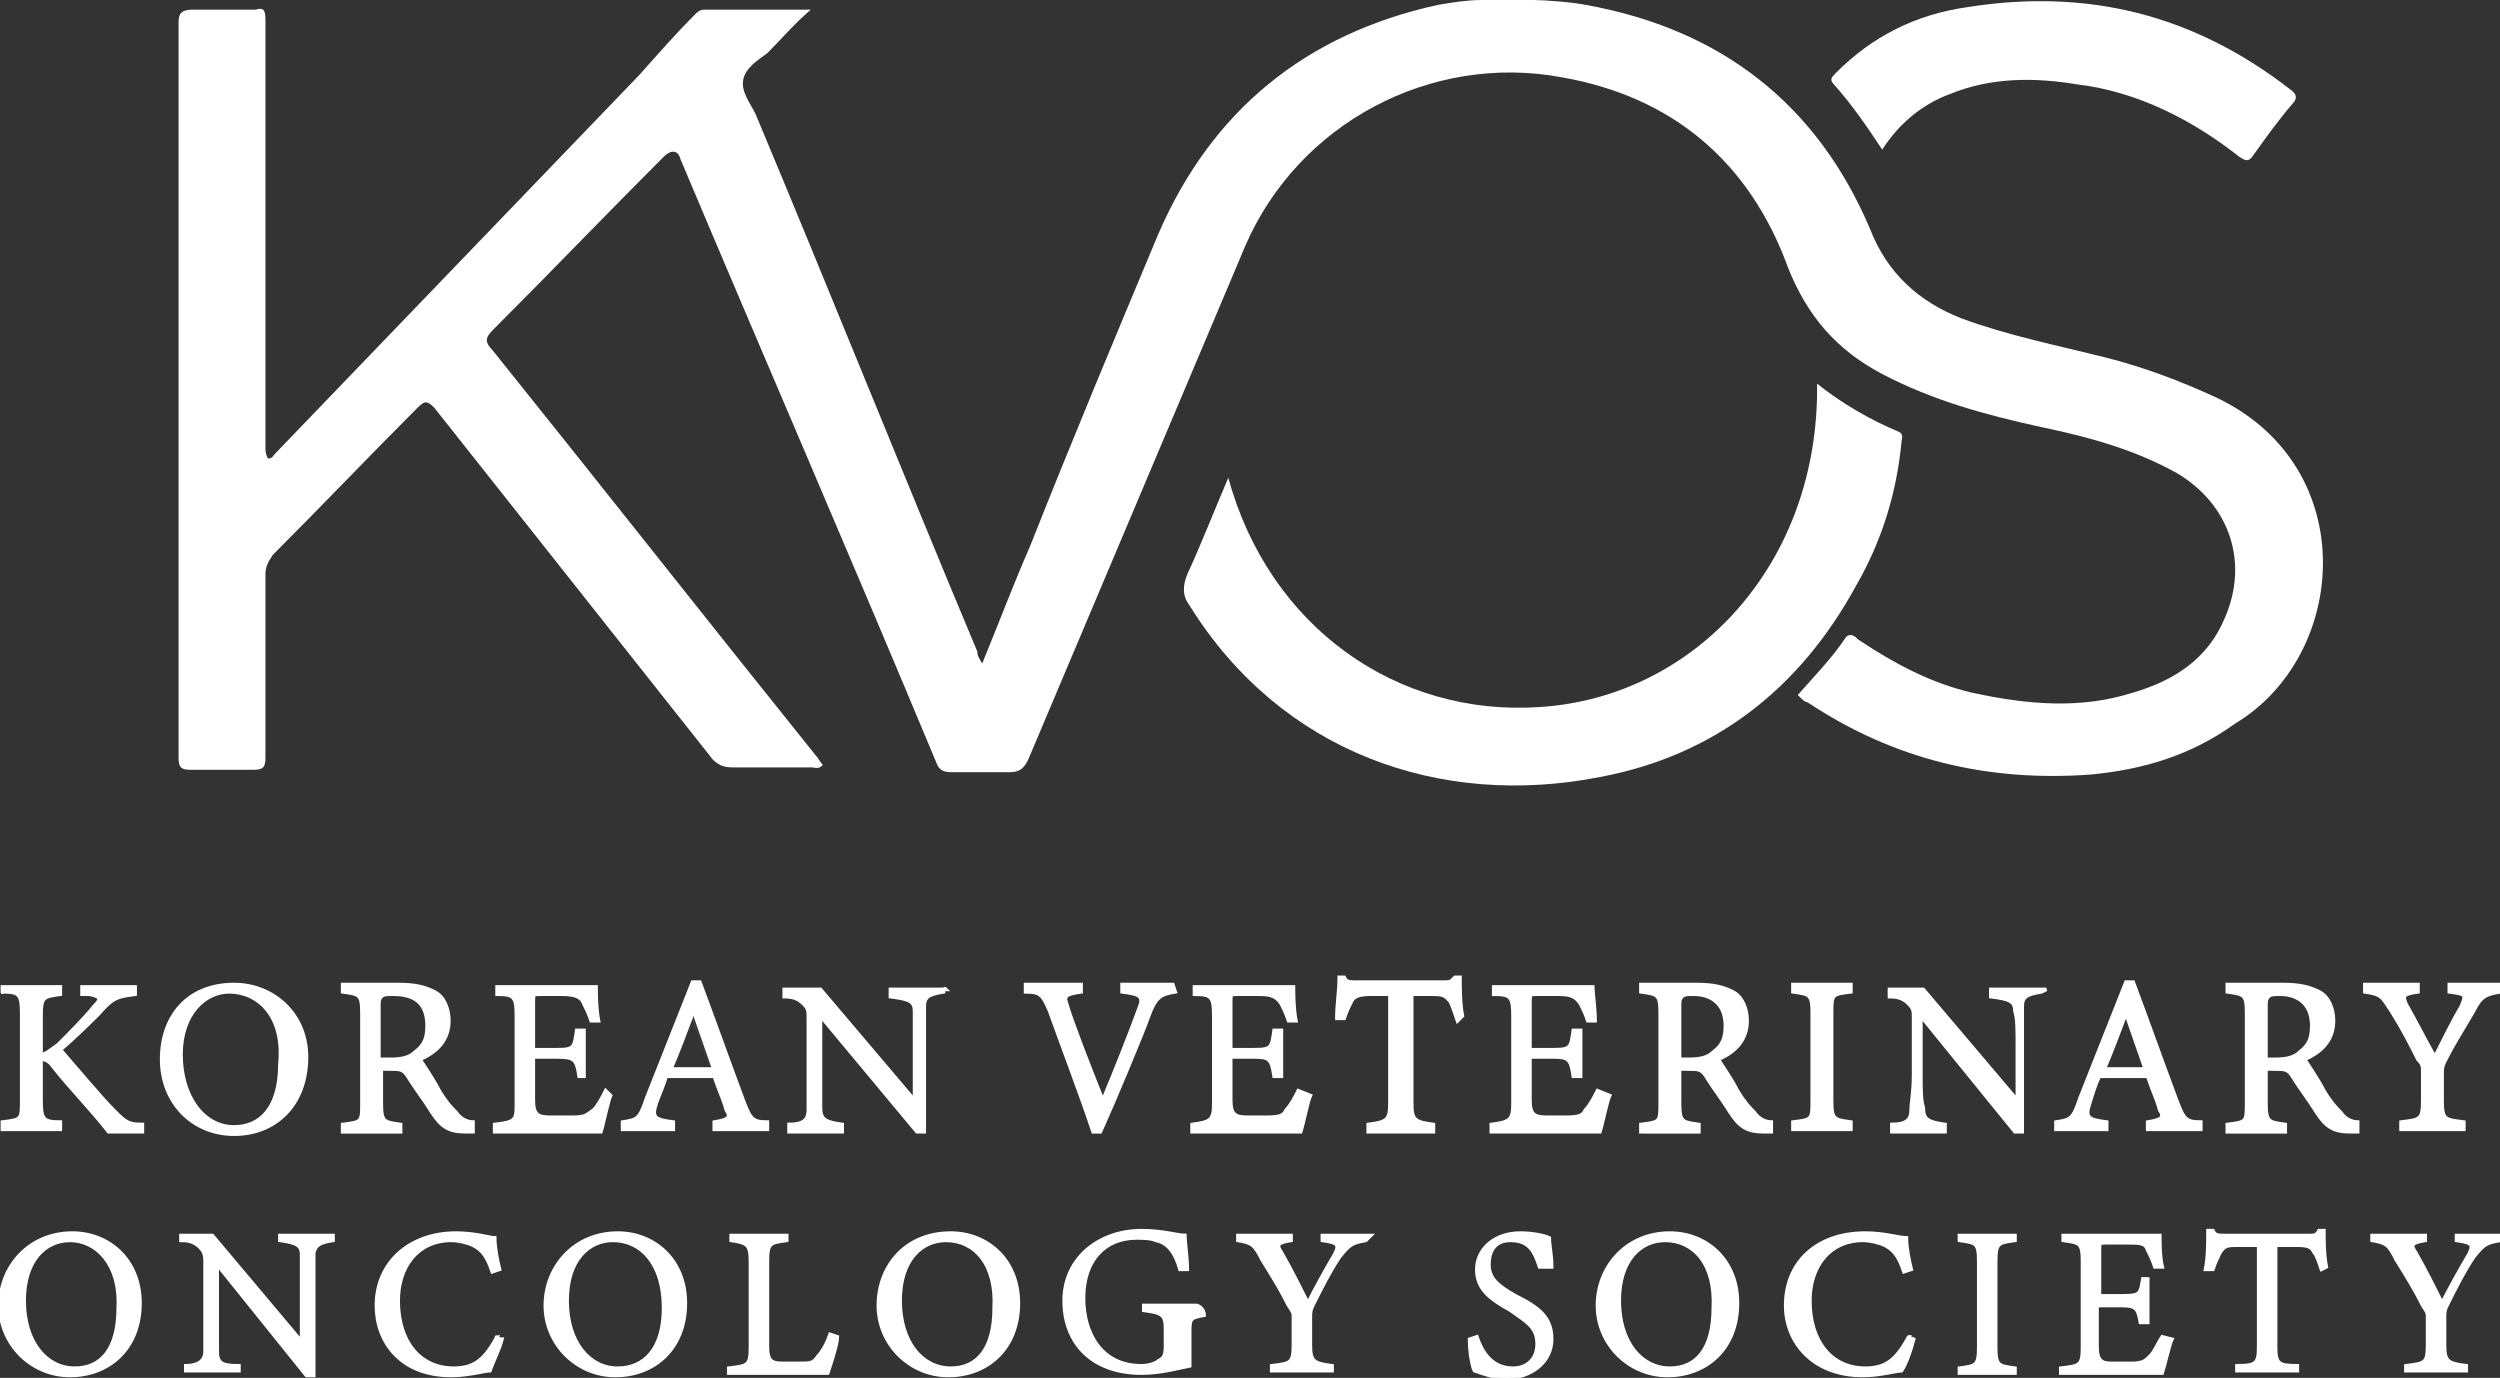 <?xml version="1.0" encoding="utf-8"?>
<!-- Generator: Adobe Illustrator 26.2.1, SVG Export Plug-In . SVG Version: 6.00 Build 0)  -->
<svg version="1.1" id="a" xmlns="http://www.w3.org/2000/svg" xmlns:xlink="http://www.w3.org/1999/xlink" x="0px" y="0px"
	 viewBox="0 0 103.6 57.1" style="enable-background:new 0 0 103.6 57.1;" xml:space="preserve">
<rect x="0" y="0" width="103.6" height="57.1" fill="#333333" stroke="none"/>
<style type="text/css">
	.st0{fill:#FFFFFF;}
	.st1{fill:#FFFFFF;stroke:#FFFFFF;stroke-width:0.15;}
</style>
<g>
	<path class="st0" d="M50.9,19.8c1.7,6.2,7,9.9,12.9,9.5c6.4-0.4,11.6-5.9,11.5-13.4c1,0.8,2.2,1.5,3.4,2c0.2,0.1,0.1,0.3,0.1,0.4
		c-0.2,2.1-0.8,4.1-1.9,6c-2.3,4.2-5.8,7-10.6,7.9c-6.6,1.3-13.2-1-17-7.1c-0.3-0.4-0.3-0.8-0.1-1.3C49.8,22.5,50.3,21.2,50.9,19.8
		L50.9,19.8z"/>
	<g>
		<path class="st0" d="M91.9,16.5c-1.5-0.7-3.1-1.3-4.7-1.7c-2-0.5-4-0.9-5.9-1.6c-1.8-0.7-3.1-1.9-3.8-3.7
			c-2.2-5.2-6.2-8.3-11.8-9.3c0,0-1.4-0.3-4.3-0.2c-0.6,0-1.2,0.1-1.8,0.2c-5.5,1.2-9.4,4.4-11.6,9.5c-1.8,4.3-3.6,8.6-5.3,12.9
			c-0.7,1.6-1.3,3.2-2,4.9c-0.1-0.2-0.2-0.3-0.2-0.5c-3.1-7.4-6.1-14.9-9.2-22.3c-0.2-0.4-0.6-0.9-0.5-1.4c0.1-0.5,0.6-0.8,1-1.1
			c0.6-0.6,1.1-1.2,1.8-1.8c-1.6,0-3,0-4.4,0c-0.2,0-0.3,0.1-0.4,0.2c-0.8,0.8-1.5,1.6-2.3,2.5c-5,5.2-10.1,10.5-15.1,15.7
			c-0.1,0.1-0.1,0.2-0.3,0.2c-0.1-0.2-0.1-0.3-0.1-0.5c0-2.6,0-5.3,0-7.9c0-3.3,0-6.5,0-9.8c0-0.4-0.1-0.5-0.4-0.4
			c-0.9,0-1.7,0-2.6,0c-0.4,0-0.6,0.1-0.6,0.5c0,7.6,0,15.2,0,22.8c0,2.6,0,5.1,0,7.7c0,0.4,0.1,0.5,0.5,0.5c0.9,0,1.8,0,2.6,0
			c0.4,0,0.5-0.1,0.5-0.5c0-2.5,0-5,0-7.6c0-0.3,0.1-0.5,0.3-0.8c2-2,4-4.1,6-6.1c0.3-0.3,0.4-0.3,0.7,0c3.8,4.8,7.6,9.6,11.4,14.4
			c0.2,0.3,0.5,0.5,0.9,0.5c1.1,0,2.2,0,3.3,0c0.2,0,0.3,0.1,0.5-0.1c-0.1-0.1-0.2-0.3-0.3-0.4c-4.5-5.6-8.9-11.2-13.4-16.8
			c-0.3-0.3-0.3-0.5,0-0.8c2.4-2.4,4.7-4.8,7.1-7.2c0.3-0.3,0.6-0.3,0.7,0.1c3.5,8.3,7.1,16.6,10.6,25c0.1,0.3,0.3,0.4,0.6,0.4
			c0.8,0,1.6,0,2.4,0c0.4,0,0.6-0.1,0.8-0.5c3-7.1,6-14.2,9-21.3c2.2-5.1,7.7-8,13.1-7c4.6,0.8,7.8,3.5,9.4,7.9c0.8,2,2,3.4,3.9,4.4
			c2.1,1.1,4.3,1.7,6.6,2.2c1.9,0.4,3.8,0.9,5.6,1.9c2.2,1.3,3,3.7,2,6c-0.7,1.7-2.1,2.6-3.8,3.1c-2.2,0.7-4.4,0.5-6.7,0
			c-1.7-0.4-3.2-1.2-4.7-2.2c-0.1-0.1-0.3-0.3-0.5-0.1c-0.6,0.9-1.3,1.6-2,2.4c0.1,0.1,0.1,0.1,0.1,0.1c0.1,0.1,0.2,0.2,0.3,0.2
			c3.6,2.4,7.5,3.3,11.7,3c2.2-0.2,4.2-0.8,6-2.1C97.3,27.2,97.9,19.4,91.9,16.5L91.9,16.5z"/>
		<path class="st0" d="M78,6.2c0.7-1.1,1.7-1.9,2.8-2.3c1.7-0.7,3.5-0.7,5.3-0.4c2.5,0.3,4.8,1.5,6.7,3c0.3,0.2,0.4,0.2,0.6-0.1
			c0.5-0.7,1-1.4,1.6-2.1c0.2-0.2,0.2-0.4-0.1-0.6c-4-3.1-8.4-4.2-13.4-3.4c-2.1,0.3-3.9,1.2-5.4,2.7c-0.2,0.2-0.3,0.3-0.1,0.5
			C76.8,4.4,77.4,5.3,78,6.2L78,6.2z"/>
	</g>
</g>
<g>
	<g>
		<path class="st1" d="M0.1,40.9h2.4v0.3c-0.7,0.1-0.8,0.1-0.8,0.9v1.6c0.2,0,0.4-0.2,0.7-0.4c0.5-0.5,1.1-1.1,1.5-1.6
			c0.3-0.3,0.3-0.4-0.2-0.5l-0.3,0v-0.3h2.2v0.3c-0.7,0.1-0.9,0.1-1.5,0.8c-0.3,0.3-1,1-1.6,1.5c0.7,0.8,1.7,2,2.2,2.5
			c0.5,0.5,0.6,0.6,1.2,0.6v0.3H4.5C3.8,46,3,45.2,2.2,44.2c-0.2-0.3-0.4-0.3-0.5-0.3v1.7c0,0.8,0.1,0.9,0.8,0.9v0.3H0.1v-0.3
			c0.8-0.1,0.8-0.1,0.8-0.9v-3.6c0-0.8-0.1-0.9-0.8-0.9C0.1,41.2,0.1,40.9,0.1,40.9z"/>
		<path class="st1" d="M9.7,40.8c1.6,0,3,1.2,3,3c0,2-1.3,3.2-3,3.2s-3-1.3-3-3.1S7.8,40.8,9.7,40.8L9.7,40.8z M9.5,41.1
			c-1,0-2,0.9-2,2.6s0.9,3,2.2,3c1.1,0,1.9-0.8,1.9-2.6C11.8,42.1,10.7,41.1,9.5,41.1L9.5,41.1z"/>
		<path class="st1" d="M19.6,46.9c-0.1,0-0.2,0-0.3,0c-0.7,0-1-0.2-1.4-0.8c-0.3-0.5-0.7-1-1-1.5c-0.2-0.3-0.3-0.3-0.8-0.3h-0.3v1.4
			c0,0.8,0.1,0.8,0.8,0.9v0.3h-2.4v-0.3c0.8-0.1,0.8-0.1,0.8-0.9V42c0-0.8-0.1-0.8-0.8-0.9v-0.3h2.3c0.7,0,1.1,0.1,1.5,0.3
			c0.4,0.2,0.6,0.7,0.6,1.2c0,0.8-0.5,1.3-1.2,1.6c0.2,0.3,0.6,0.9,0.8,1.3c0.3,0.5,0.5,0.7,0.7,0.9c0.2,0.3,0.5,0.4,0.7,0.4
			L19.6,46.9L19.6,46.9z M16.2,43.9c0.5,0,0.8-0.1,1-0.3c0.4-0.3,0.5-0.6,0.5-1.1c0-1-0.6-1.3-1.4-1.3c-0.3,0-0.4,0-0.5,0.1
			c-0.1,0.1-0.1,0.2-0.1,0.4v2.2L16.2,43.9L16.2,43.9z"/>
		<path class="st1" d="M25.3,45.4c-0.1,0.2-0.3,1.2-0.4,1.5h-4.4v-0.3c0.9-0.1,0.9-0.2,0.9-0.9v-3.6c0-0.8-0.1-0.9-0.8-0.9v-0.3h2.8
			c0.9,0,1.2,0,1.3,0c0,0.2,0,0.9,0.1,1.4l-0.3,0c-0.1-0.3-0.2-0.5-0.3-0.7c-0.1-0.3-0.4-0.4-0.9-0.4h-0.9c-0.3,0-0.3,0-0.3,0.3v2h1
			c0.7,0,0.7-0.1,0.8-0.8h0.3v1.9H24c-0.1-0.7-0.2-0.8-0.9-0.8h-1v1.8c0,0.6,0.2,0.7,0.7,0.7h0.9c0.6,0,0.6-0.1,0.9-0.3
			c0.2-0.2,0.4-0.6,0.5-0.8L25.3,45.4L25.3,45.4z"/>
		<path class="st1" d="M29.6,46.8v-0.3c0.6-0.1,0.7-0.2,0.5-0.5c-0.1-0.4-0.3-0.8-0.5-1.4h-2c-0.1,0.4-0.3,0.8-0.4,1.1
			c-0.2,0.6-0.1,0.7,0.7,0.8v0.3h-2.1v-0.3c0.6-0.1,0.7-0.1,1-1l1.9-4.8l0.3,0c0.6,1.6,1.2,3.3,1.8,4.9c0.3,0.8,0.4,0.9,1,0.9v0.3
			H29.6L29.6,46.8z M28.7,42c-0.3,0.8-0.6,1.6-0.9,2.3h1.7C29.5,44.3,28.7,42,28.7,42z"/>
		<path class="st1" d="M39.1,41.1c-0.6,0.1-0.8,0.2-0.8,0.6c0,0.3,0,0.7,0,1.5v3.7h-0.3L34,42.1v2.3c0,0.8,0,1.2,0,1.5
			c0,0.5,0.2,0.6,0.9,0.7v0.3h-2.2v-0.3c0.6,0,0.8-0.2,0.8-0.6c0-0.3,0-0.7,0-1.5v-2.3c0-0.3,0-0.4-0.2-0.6
			c-0.2-0.2-0.4-0.3-0.8-0.3v-0.3H34l3.9,4.6v-2.2c0-0.8,0-1.2,0-1.5c0-0.4-0.2-0.5-1-0.6v-0.3h2.3C39.1,40.9,39.1,41.1,39.1,41.1z"
			/>
		<path class="st1" d="M48.7,41.1c-0.6,0.1-0.8,0.2-1.1,1c-0.2,0.6-1.5,3.7-2,4.8h-0.3c-0.5-1.5-1.3-3.6-1.8-5
			c-0.3-0.7-0.4-0.8-1-0.8v-0.3h2.3v0.3c-0.7,0.1-0.7,0.2-0.6,0.5c0.2,0.7,0.9,2.5,1.5,4c0.5-1.2,1.1-2.7,1.5-3.8
			c0.2-0.5,0.1-0.6-0.7-0.7v-0.3h2.1L48.7,41.1L48.7,41.1z"/>
		<path class="st1" d="M54.3,45.4c-0.1,0.2-0.3,1.2-0.4,1.5h-4.5v-0.3c0.8-0.1,0.9-0.2,0.9-0.9v-3.6c0-0.8-0.1-0.9-0.8-0.9v-0.3h2.8
			c0.9,0,1.2,0,1.3,0c0,0.2,0,0.9,0.1,1.4l-0.3,0c-0.1-0.3-0.2-0.5-0.3-0.7c-0.2-0.3-0.4-0.4-0.9-0.4h-0.9c-0.3,0-0.3,0-0.3,0.3v2h1
			c0.7,0,0.7-0.1,0.8-0.8h0.3v1.9h-0.3c-0.1-0.7-0.2-0.8-0.8-0.8h-1v1.8c0,0.6,0.2,0.7,0.7,0.7h0.8c0.6,0,0.7-0.1,0.8-0.3
			c0.2-0.2,0.4-0.6,0.5-0.8L54.3,45.4L54.3,45.4z"/>
		<path class="st1" d="M60.4,42.3c-0.1-0.3-0.2-0.6-0.3-0.8c-0.2-0.2-0.2-0.3-0.7-0.3h-0.9v4.5c0,0.7,0.1,0.8,0.9,0.9v0.3h-2.7v-0.3
			c0.8-0.1,0.9-0.2,0.9-0.9v-4.5h-0.8c-0.5,0-0.7,0.1-0.8,0.3c-0.1,0.2-0.2,0.4-0.3,0.7h-0.3c0-0.6,0.1-1.1,0.1-1.7h0.2
			c0.1,0.2,0.2,0.2,0.5,0.2h3.6c0.3,0,0.3,0,0.5-0.2h0.2c0,0.4,0,1.1,0.1,1.6L60.4,42.3L60.4,42.3z"/>
		<path class="st1" d="M66.7,45.4c-0.1,0.2-0.3,1.2-0.4,1.5h-4.5v-0.3c0.8-0.1,0.9-0.2,0.9-0.9v-3.6c0-0.8-0.1-0.9-0.8-0.9v-0.3h2.8
			c0.9,0,1.2,0,1.3,0c0,0.2,0.1,0.9,0.1,1.4l-0.3,0c-0.1-0.3-0.2-0.5-0.3-0.7c-0.2-0.3-0.4-0.4-0.9-0.4h-0.9c-0.3,0-0.3,0-0.3,0.3v2
			h1c0.7,0,0.7-0.1,0.8-0.8h0.3v1.9h-0.3c-0.1-0.7-0.2-0.8-0.8-0.8h-1v1.8c0,0.6,0.2,0.7,0.7,0.7h0.8c0.6,0,0.7-0.1,0.8-0.3
			c0.2-0.2,0.4-0.6,0.5-0.8L66.7,45.4L66.7,45.4z"/>
		<path class="st1" d="M73.4,46.9c-0.1,0-0.2,0-0.3,0c-0.7,0-1-0.2-1.4-0.8c-0.3-0.5-0.7-1-1-1.5c-0.2-0.3-0.3-0.3-0.8-0.3h-0.3v1.4
			c0,0.8,0.1,0.8,0.8,0.9v0.3H68v-0.3c0.8-0.1,0.8-0.1,0.8-0.9V42c0-0.8-0.1-0.8-0.8-0.9v-0.3h2.3c0.7,0,1.1,0.1,1.5,0.3
			c0.4,0.2,0.6,0.7,0.6,1.2c0,0.8-0.5,1.3-1.2,1.6c0.2,0.3,0.6,0.9,0.8,1.3c0.3,0.5,0.5,0.7,0.7,0.9c0.2,0.3,0.5,0.4,0.7,0.4
			L73.4,46.9L73.4,46.9z M70,43.9c0.5,0,0.8-0.1,1-0.3c0.4-0.3,0.5-0.6,0.5-1.1c0-1-0.7-1.3-1.3-1.3c-0.3,0-0.4,0-0.5,0.1
			c-0.1,0.1-0.1,0.2-0.1,0.4v2.2L70,43.9L70,43.9z"/>
		<path class="st1" d="M74.3,46.8v-0.3c0.8-0.1,0.8-0.1,0.8-0.9v-3.6c0-0.8-0.1-0.8-0.8-0.9v-0.3h2.4v0.3c-0.8,0.1-0.8,0.1-0.8,0.9
			v3.6c0,0.8,0.1,0.8,0.8,0.9v0.3H74.3z"/>
		<path class="st1" d="M84.6,41.1c-0.6,0.1-0.8,0.2-0.8,0.6c0,0.3,0,0.7,0,1.5v3.7h-0.3l-3.9-4.8v2.3c0,0.8,0,1.2,0.1,1.5
			c0,0.5,0.2,0.6,0.9,0.7v0.3h-2.2v-0.3c0.6,0,0.8-0.2,0.8-0.6c0-0.3,0.1-0.7,0.1-1.5v-2.3c0-0.3,0-0.4-0.2-0.6
			c-0.2-0.2-0.4-0.3-0.8-0.3v-0.3h1.4l3.9,4.6v-2.2c0-0.8,0-1.2-0.1-1.5c0-0.4-0.2-0.5-1-0.6v-0.3h2.3L84.6,41.1L84.6,41.1z"/>
		<path class="st1" d="M89,46.8v-0.3c0.6-0.1,0.7-0.2,0.5-0.5c-0.1-0.4-0.3-0.8-0.5-1.4h-2c-0.2,0.4-0.3,0.8-0.4,1.1
			c-0.2,0.6-0.1,0.7,0.7,0.8v0.3h-2.1v-0.3c0.6-0.1,0.7-0.1,1-1l1.9-4.8l0.3,0c0.6,1.6,1.2,3.3,1.8,4.9c0.3,0.8,0.4,0.9,1,0.9v0.3
			H89L89,46.8z M88.1,42c-0.3,0.8-0.6,1.6-0.9,2.3h1.7L88.1,42z"/>
		<path class="st1" d="M97.7,46.9c-0.1,0-0.2,0-0.3,0c-0.7,0-1-0.2-1.4-0.8c-0.3-0.5-0.7-1-1-1.5c-0.2-0.3-0.3-0.3-0.8-0.3h-0.3v1.4
			c0,0.8,0.1,0.8,0.8,0.9v0.3h-2.4v-0.3c0.8-0.1,0.8-0.1,0.8-0.9V42c0-0.8-0.1-0.8-0.8-0.9v-0.3h2.3c0.7,0,1.1,0.1,1.5,0.3
			c0.4,0.2,0.6,0.7,0.6,1.2c0,0.8-0.5,1.3-1.2,1.6c0.2,0.3,0.6,0.9,0.8,1.3c0.3,0.5,0.5,0.7,0.7,0.9c0.2,0.3,0.5,0.4,0.7,0.4
			L97.7,46.9L97.7,46.9z M94.3,43.9c0.5,0,0.8-0.1,1-0.3c0.4-0.3,0.5-0.6,0.5-1.1c0-1-0.7-1.3-1.3-1.3c-0.3,0-0.4,0-0.5,0.1
			c-0.1,0.1-0.1,0.2-0.1,0.4v2.2L94.3,43.9L94.3,43.9z"/>
		<path class="st1" d="M103.6,41.1c-0.6,0.1-0.8,0.2-1.1,0.8c-0.4,0.7-0.8,1.3-1.2,2.1c-0.1,0.2-0.1,0.3-0.1,0.5v1.1
			c0,0.8,0.1,0.8,0.9,0.9v0.3h-2.6v-0.3c0.8-0.1,0.9-0.1,0.9-0.9v-1.2c0-0.2,0-0.3-0.2-0.5c-0.3-0.6-0.6-1.2-1.1-2
			c-0.4-0.6-0.4-0.7-1.1-0.8v-0.3h2.2v0.3c-0.7,0.1-0.6,0.2-0.5,0.5c0.4,0.7,0.8,1.5,1.2,2.2c0.3-0.6,0.8-1.6,1.1-2.1
			c0.2-0.5,0.2-0.5-0.5-0.6v-0.3h2.1L103.6,41.1L103.6,41.1z"/>
	</g>
	<g>
		<path class="st1" d="M3,51.1c1.5,0,2.8,1.1,2.8,2.9c0,1.9-1.3,3-2.9,3s-2.9-1.3-2.9-2.9S1.2,51.1,3,51.1z M2.9,51.4
			c-1,0-1.9,0.8-1.9,2.5s0.9,2.8,2.1,2.8c1.1,0,1.8-0.8,1.8-2.5C5,52.4,4,51.4,2.9,51.4z"/>
		<path class="st1" d="M13.8,51.4c-0.6,0.1-0.7,0.2-0.8,0.5c0,0.3,0,0.7,0,1.5V57h-0.3l-3.7-4.6v2.2c0,0.8,0,1.2,0,1.4
			c0,0.5,0.2,0.6,0.9,0.6v0.2H7.7v-0.2c0.5,0,0.8-0.2,0.8-0.6c0-0.3,0-0.7,0-1.5v-2.2c0-0.2,0-0.4-0.2-0.6c-0.2-0.2-0.4-0.3-0.8-0.3
			v-0.2h1.3l3.7,4.4v-2.1c0-0.8,0-1.2,0-1.5c0-0.4-0.2-0.5-0.9-0.6v-0.2h2.2L13.8,51.4L13.8,51.4z"/>
		<path class="st1" d="M20.8,55.5c-0.1,0.4-0.4,1-0.5,1.3c-0.2,0-0.9,0.2-1.6,0.2c-2.1,0-3.1-1.4-3.1-2.9c0-1.8,1.4-3,3.3-3
			c0.8,0,1.4,0.2,1.6,0.2c0,0.4,0.1,0.9,0.2,1.3l-0.3,0.1c-0.2-0.6-0.4-0.9-0.8-1.1c-0.2-0.1-0.6-0.2-0.9-0.2
			c-1.4,0-2.2,1.1-2.2,2.5c0,1.7,0.9,2.8,2.3,2.8c0.9,0,1.3-0.4,1.8-1.3C20.5,55.4,20.7,55.5,20.8,55.5z"/>
		<path class="st1" d="M25.6,51.1c1.5,0,2.8,1.1,2.8,2.9c0,1.9-1.3,3-2.9,3s-2.9-1.3-2.9-2.9S23.8,51.1,25.6,51.1z M25.4,51.4
			c-1,0-1.9,0.8-1.9,2.5s0.9,2.8,2.1,2.8c1.1,0,1.9-0.8,1.9-2.5C27.5,52.4,26.6,51.4,25.4,51.4z"/>
		<path class="st1" d="M34.7,55.4c0,0.3-0.3,1.2-0.4,1.5h-4.1v-0.2c0.8-0.1,0.9-0.1,0.9-0.9v-3.5c0-0.7-0.1-0.8-0.8-0.9v-0.2h2.3
			v0.2c-0.7,0.1-0.8,0.1-0.8,0.9v3.5c0,0.5,0.1,0.7,0.6,0.7c0,0,0.6,0,0.7,0c0.5,0,0.6,0,0.8-0.3c0.2-0.2,0.4-0.6,0.5-0.9L34.7,55.4
			L34.7,55.4z"/>
		<path class="st1" d="M39.4,51.1c1.5,0,2.8,1.1,2.8,2.9c0,1.9-1.3,3-2.9,3s-2.9-1.3-2.9-2.9S37.5,51.1,39.4,51.1z M39.2,51.4
			c-1,0-1.9,0.8-1.9,2.5s0.9,2.8,2.1,2.8c1.1,0,1.8-0.8,1.8-2.5C41.3,52.4,40.4,51.4,39.2,51.4z"/>
		<path class="st1" d="M49.9,54.5c-0.5,0.1-0.6,0.1-0.6,0.6v0.7c0,0.3,0,0.6,0,0.8c-0.5,0.1-1.2,0.3-2,0.3c-2,0-3.2-1.2-3.2-3
			c0-1.8,1.5-2.9,3.2-2.9c0.9,0,1.5,0.2,1.8,0.2c0,0.3,0.1,0.9,0.1,1.4l-0.3,0c-0.2-0.7-0.5-1.1-1-1.2c-0.2-0.1-0.6-0.1-0.8-0.1
			c-1.3,0-2.2,0.9-2.2,2.5c0,1.4,0.7,2.8,2.4,2.8c0.3,0,0.6-0.1,0.7-0.2c0.2-0.1,0.3-0.2,0.3-0.6v-0.7c0-0.6-0.1-0.7-0.9-0.8v-0.2
			h2.2C49.9,54.2,49.9,54.5,49.9,54.5z"/>
		<path class="st1" d="M56.6,51.4c-0.6,0.1-0.7,0.2-1.1,0.7c-0.4,0.6-0.7,1.2-1.1,2c-0.1,0.2-0.1,0.3-0.1,0.5v1.1
			c0,0.7,0.1,0.8,0.9,0.9v0.2h-2.5v-0.2c0.8-0.1,0.9-0.1,0.9-0.9v-1.1c0-0.2,0-0.2-0.2-0.5c-0.3-0.6-0.6-1.1-1.1-1.9
			c-0.3-0.6-0.4-0.7-1-0.8v-0.2h2.2v0.2c-0.6,0.1-0.6,0.2-0.4,0.5c0.4,0.7,0.8,1.5,1.1,2.1c0.3-0.6,0.8-1.5,1.1-2
			c0.2-0.4,0.2-0.5-0.5-0.6v-0.2h2L56.6,51.4L56.6,51.4z"/>
		<path class="st1" d="M63.8,52.5c-0.2-0.6-0.4-1.1-1.2-1.1c-0.7,0-0.9,0.5-0.9,1c0,0.6,0.4,0.9,1.1,1.3c1,0.5,1.5,0.9,1.5,1.8
			c0,0.9-0.8,1.6-1.9,1.6c-0.5,0-1-0.2-1.3-0.3c-0.1-0.2-0.2-0.8-0.2-1.3l0.3-0.1c0.2,0.6,0.6,1.3,1.5,1.3c0.6,0,1-0.4,1-1
			c0-0.7-0.4-0.9-1.1-1.4c-0.9-0.5-1.4-0.9-1.4-1.7s0.7-1.5,1.8-1.5c0.5,0,1,0.1,1.2,0.2c0,0.3,0.1,0.7,0.1,1.2L63.8,52.5L63.8,52.5
			z"/>
		<path class="st1" d="M69.2,51.1c1.5,0,2.8,1.1,2.8,2.9c0,1.9-1.3,3-2.9,3s-2.9-1.3-2.9-2.9S67.4,51.1,69.2,51.1z M69,51.4
			c-1,0-1.9,0.8-1.9,2.5s0.9,2.8,2.1,2.8c1.1,0,1.8-0.8,1.8-2.5C71.1,52.4,70.2,51.4,69,51.4z"/>
		<path class="st1" d="M79.3,55.5c-0.1,0.4-0.3,1-0.5,1.3c-0.2,0-0.9,0.2-1.6,0.2c-2.1,0-3.2-1.4-3.2-2.9c0-1.8,1.3-3,3.3-3
			c0.8,0,1.4,0.2,1.7,0.2c0,0.4,0.1,0.9,0.2,1.3l-0.3,0.1c-0.2-0.6-0.4-0.9-0.8-1.1c-0.2-0.1-0.6-0.2-0.9-0.2
			c-1.4,0-2.2,1.1-2.2,2.5c0,1.7,0.9,2.8,2.3,2.8c0.9,0,1.3-0.4,1.8-1.3C79,55.4,79.3,55.5,79.3,55.5z"/>
		<path class="st1" d="M81.2,56.9v-0.2c0.7-0.1,0.8-0.1,0.8-0.9v-3.5c0-0.8-0.1-0.8-0.8-0.9v-0.2h2.3v0.2c-0.7,0.1-0.8,0.1-0.8,0.9
			v3.5c0,0.8,0.1,0.8,0.8,0.9v0.2H81.2z"/>
		<path class="st1" d="M90,55.5c-0.1,0.2-0.3,1.1-0.4,1.4h-4.2v-0.2c0.8-0.1,0.9-0.1,0.9-0.9v-3.5c0-0.8-0.1-0.8-0.8-0.9v-0.2h2.7
			c0.8,0,1.2,0,1.3,0c0,0.2,0,0.9,0.1,1.3l-0.3,0c-0.1-0.3-0.2-0.5-0.3-0.7c-0.1-0.3-0.3-0.3-0.9-0.3h-0.8c-0.3,0-0.3,0-0.3,0.3v1.9
			h1c0.7,0,0.7-0.1,0.8-0.7H89v1.8h-0.3c-0.1-0.6-0.2-0.7-0.8-0.7h-1v1.7c0,0.6,0.2,0.7,0.6,0.7h0.8c0.5,0,0.6-0.1,0.8-0.3
			c0.2-0.2,0.3-0.5,0.5-0.8L90,55.5L90,55.5z"/>
		<path class="st1" d="M96.2,52.6c-0.1-0.3-0.2-0.6-0.3-0.7c-0.1-0.2-0.2-0.3-0.7-0.3h-0.9v4.2c0,0.7,0.1,0.8,0.9,0.8v0.2h-2.5v-0.2
			c0.8,0,0.9-0.1,0.9-0.8v-4.2h-0.8c-0.5,0-0.6,0-0.8,0.3c-0.1,0.2-0.2,0.4-0.3,0.7h-0.3c0.1-0.5,0.1-1.1,0.1-1.6h0.2
			c0.1,0.2,0.2,0.2,0.5,0.2h3.5c0.2,0,0.3,0,0.4-0.2h0.2c0,0.4,0,1,0.1,1.5L96.2,52.6L96.2,52.6z"/>
		<path class="st1" d="M103.6,51.4c-0.6,0.1-0.7,0.2-1.1,0.7c-0.4,0.6-0.7,1.2-1.1,2c-0.1,0.2-0.1,0.3-0.1,0.5v1.1
			c0,0.7,0.1,0.8,0.9,0.9v0.2h-2.5v-0.2c0.8-0.1,0.9-0.1,0.9-0.9v-1.1c0-0.2,0-0.2-0.2-0.5c-0.3-0.6-0.6-1.1-1.1-1.9
			c-0.3-0.6-0.4-0.7-1-0.8v-0.2h2.2v0.2c-0.6,0.1-0.6,0.2-0.4,0.5c0.4,0.7,0.8,1.5,1.1,2.1c0.3-0.6,0.8-1.5,1.1-2
			c0.2-0.4,0.2-0.5-0.5-0.6v-0.2h2L103.6,51.4L103.6,51.4z"/>
	</g>
</g>
</svg>
